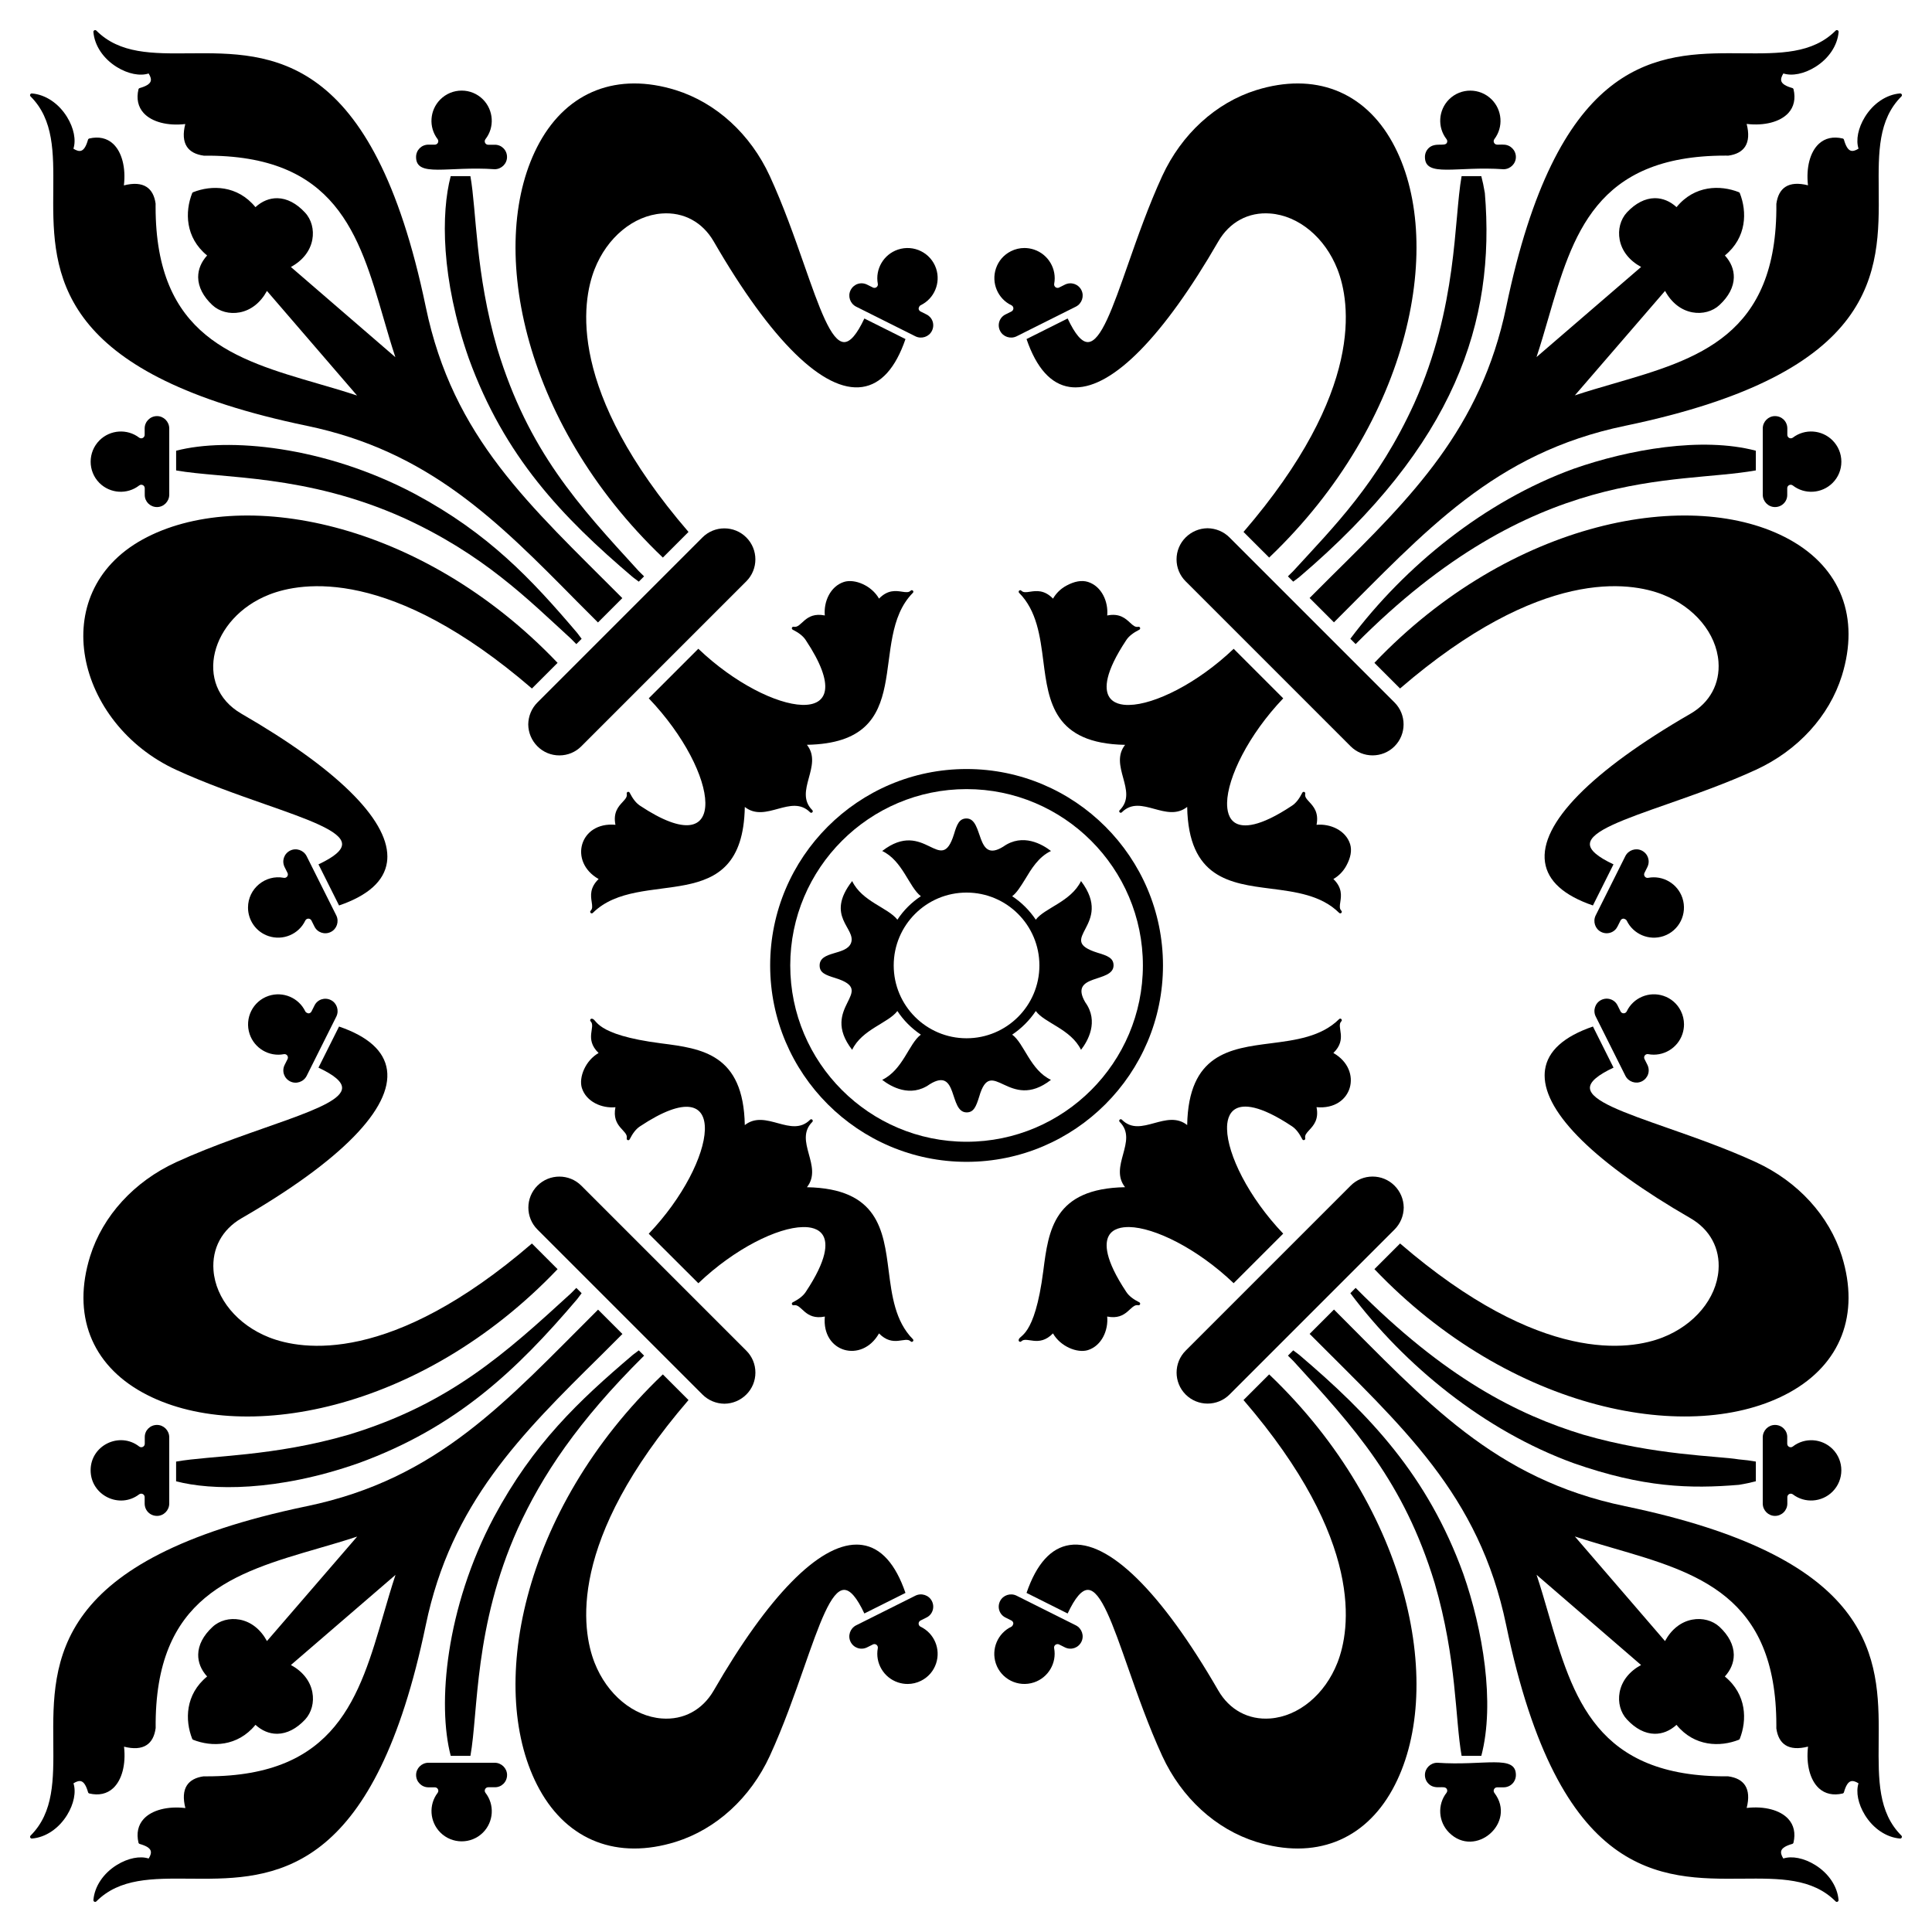 <?xml version="1.0" encoding="UTF-8"?>
<!-- Uploaded to: ICON Repo, www.iconrepo.com, Generator: ICON Repo Mixer Tools -->
<svg fill="#000000" width="800px" height="800px" version="1.1" viewBox="144 144 512 512" xmlns="http://www.w3.org/2000/svg">
 <g>
  <path d="m348.1 399.85c0 28.699 23.352 52.051 52.051 52.051 28.699 0 52.051-23.352 52.051-52.051 0-28.699-23.352-52.051-52.051-52.051-28.699 0-52.051 23.352-52.051 52.051zm52.051-46.727c25.766 0 46.727 20.965 46.727 46.727 0 25.766-20.961 46.727-46.727 46.727-25.766 0-46.727-20.961-46.727-46.727s20.961-46.727 46.727-46.727z"/>
  <path d="m542.48 188.85c1.785-0.02 3.246-1.477 3.246-3.246 0-1.805-1.465-3.269-3.269-3.269-1.211-0.102-2.129 0.289-2.523-0.512-0.156-0.309-0.117-0.68 0.094-0.961 2.41-3.16 2.102-7.672-0.723-10.5-3.113-3.117-8.18-3.125-11.289-0.027-2.848 2.848-3.137 7.383-0.672 10.547 0.215 0.277 0.254 0.648 0.098 0.961-0.523 1.086-3.168-0.238-4.859 1.43-0.621 0.613-0.961 1.441-0.961 2.328 0 5.527 8.391 2.367 20.859 3.25z"/>
  <path d="m464 283.99c-2.176 0.023-4.242 0.891-5.793 2.438-1.555 1.555-2.41 3.617-2.41 5.812 0 2.195 0.852 4.258 2.41 5.812l43.73 43.73c3.203 3.199 8.418 3.203 11.625 0 3.203-3.207 3.203-8.418 0-11.625l-43.73-43.73c-1.547-1.547-3.617-2.41-5.832-2.438z"/>
  <path d="m614.39 254.27c-1.766 0-3.223 1.461-3.242 3.254v17.605c0.02 1.785 1.477 3.246 3.242 3.246 0.887 0 1.719-0.34 2.328-0.965 0.602-0.605 0.93-1.414 0.918-2.269v-1.766c0-0.352 0.199-0.668 0.516-0.82 0.309-0.152 0.688-0.113 0.961 0.102 3.148 2.457 7.691 2.172 10.543-0.676 1.504-1.504 2.328-3.504 2.324-5.633-0.004-2.133-0.84-4.141-2.352-5.656-2.824-2.824-7.336-3.133-10.5-0.719-0.277 0.211-0.648 0.242-0.957 0.094-0.312-0.152-0.512-0.473-0.512-0.82v-1.703c0.004-1.836-1.434-3.273-3.269-3.273z"/>
  <path d="m561.06 268.22c-23.547 8.551-44.727 25.758-59.207 45.062l1.402 1.406c47.387-47.809 84.41-42.168 106.06-46.027v-5.219c-14.332-3.777-33.684-0.324-48.254 4.777z"/>
  <path d="m537.5 195.15c-0.289-1.766-0.609-3.203-0.941-4.473h-5.219c-2.109 11.832-1.004 34.492-12.543 60.203-9.648 21.184-21.379 32.762-32.031 44.418-0.539 0.531-0.973 0.965-1.453 1.441l1.406 1.402c0.516-0.387 0.984-0.73 1.551-1.164 41.355-35.168 52.09-67.75 49.23-101.83z"/>
  <path d="m480.34 291.76c37.906-36.137 46.867-84.27 32.691-109.98-7.516-13.633-20.695-18.688-36.113-13.898-10.719 3.356-19.797 11.656-24.922 22.77-3.637 7.918-6.527 16.176-9.082 23.465-4.004 11.434-7.172 20.465-10.59 20.539h-0.043c-1.617 0-3.379-2.074-5.344-6.254l-10.895 5.453c2.633 7.688 6.469 11.98 11.469 12.699 0.496 0.07 0.996 0.105 1.508 0.105 10.023 0 23.379-13.609 37.836-38.66 2.973-5.144 7.988-7.867 13.77-7.418 7.519 0.562 14.512 6.367 17.812 14.777 3.391 8.652 7.32 32.207-24.891 69.609z"/>
  <path d="m508.23 319.66 6.797 6.797c37.395-32.207 60.953-28.285 69.609-24.891 8.414 3.301 14.215 10.293 14.777 17.809 0.434 5.781-2.273 10.797-7.418 13.77-26.324 15.199-40.02 29.172-38.555 39.344 0.723 4.996 5.012 8.836 12.699 11.469l5.453-10.895c-4.215-1.984-6.289-3.758-6.254-5.387 0.074-3.418 9.109-6.586 20.543-10.59 7.285-2.555 15.547-5.449 23.461-9.086 11.113-5.117 19.418-14.199 22.773-24.918 4.793-15.438-0.273-28.598-13.902-36.113-25.727-14.172-73.852-5.207-109.98 32.691z"/>
  <path d="m647.53 168.76c-3.609 0.297-7.09 2.629-9.309 6.234-1.805 2.934-2.434 6.109-1.691 8.402-0.844 0.539-1.547 0.715-2.078 0.531-0.723-0.254-1.301-1.203-1.785-2.902-0.047-0.16-0.168-0.281-0.332-0.32-2.492-0.59-4.668-0.113-6.293 1.383-2.359 2.164-3.445 6.344-2.906 11.02-2.539-0.645-4.551-0.504-5.965 0.41-1.309 0.844-2.121 2.336-2.418 4.5 0.324 35.008-20.805 41.152-43.176 47.656-3.379 0.98-6.859 1.992-10.227 3.109l23.906-27.691c1.688 3.117 4.238 5.125 7.246 5.684 2.656 0.492 5.359-0.23 7.188-1.949 2.43-2.25 3.742-4.769 3.789-7.285 0.043-2.09-0.773-4.102-2.367-5.84 5.836-4.769 5.894-11.621 3.957-16.512-0.047-0.117-0.137-0.211-0.254-0.258-4.902-1.941-11.746-1.875-16.512 3.961-1.703-1.555-3.664-2.371-5.699-2.371h-0.129c-2.527 0.043-5.055 1.344-7.324 3.769-1.711 1.852-2.43 4.555-1.922 7.234 0.566 2.996 2.574 5.539 5.684 7.223l-27.719 23.883c1.117-3.367 2.125-6.844 3.109-10.223 6.453-22.195 12.551-43.168 46.914-43.168 0.281 0 0.555 0 0.84 0.004 2.098-0.293 3.59-1.105 4.43-2.41 0.914-1.426 1.047-3.441 0.395-5.992 4.668 0.555 8.863-0.52 11.039-2.879 1.496-1.625 1.973-3.801 1.387-6.297-0.039-0.16-0.164-0.289-0.32-0.336-1.699-0.48-2.648-1.062-2.902-1.781-0.188-0.539-0.012-1.238 0.527-2.082 2.305 0.742 5.473 0.117 8.406-1.691 3.602-2.219 5.934-5.699 6.234-9.309 0.016-0.191-0.09-0.371-0.266-0.449-0.172-0.086-0.379-0.043-0.516 0.09-6.176 6.18-14.82 6.094-24.773 6.019-1.133-0.008-2.281-0.02-3.438-0.02-20.938 0-45.766 3.156-59.086 67.195-6.691 32.273-25.168 50.504-46.559 71.617-1.812 1.789-3.691 3.68-5.559 5.555l6.453 6.453c24.332-24.234 42.383-44.875 77.191-52.09 67.586-14.059 67.359-40.93 67.18-62.52-0.086-9.98-0.156-18.598 6.023-24.777 0.133-0.137 0.168-0.34 0.09-0.516-0.094-0.176-0.301-0.289-0.465-0.266z"/>
  <path d="m412.05 226.54-1.57 0.785c-0.781 0.379-1.355 1.031-1.633 1.844-0.277 0.828-0.215 1.719 0.184 2.512 0.789 1.582 2.754 2.234 4.363 1.449l15.742-7.875c1.586-0.816 2.242-2.769 1.453-4.356-0.824-1.641-2.754-2.277-4.391-1.461l-1.523 0.762c-0.305 0.156-0.68 0.121-0.957-0.09-0.277-0.211-0.41-0.559-0.348-0.898 0.742-3.91-1.551-7.809-5.34-9.07-0.836-0.277-1.695-0.418-2.551-0.418-1.223 0-2.438 0.281-3.559 0.844-1.906 0.949-3.324 2.582-3.992 4.602-1.273 3.82 0.496 8.004 4.113 9.73 0.316 0.152 0.516 0.469 0.52 0.816-0.004 0.348-0.199 0.668-0.512 0.824z"/>
  <path d="m580.56 373.8c0.82-1.641 0.172-3.566-1.465-4.387-1.582-0.789-3.539-0.141-4.359 1.461l-7.875 15.742c-0.777 1.605-0.133 3.562 1.449 4.352 0.797 0.398 1.699 0.461 2.516 0.18 0.812-0.273 1.461-0.852 1.836-1.621l0.793-1.578c0.156-0.309 0.469-0.504 0.816-0.504 0.289 0.082 0.668 0.203 0.824 0.52 1.734 3.617 5.91 5.391 9.738 4.117 4.164-1.387 6.418-5.922 5.023-10.105-1.262-3.789-5.152-6.082-9.07-5.344-0.34 0.074-0.691-0.07-0.898-0.344-0.207-0.277-0.242-0.648-0.086-0.961z"/>
  <path d="m440.6 358.98c0 0.102 0.039 0.211 0.117 0.289 0.16 0.164 0.414 0.164 0.582 0 2.547-2.551 5.484-1.75 8.586-0.91 2.953 0.809 5.992 1.637 8.73-0.516 0.34 18.871 11.414 20.289 22.133 21.66 6.59 0.844 13.402 1.715 18.148 6.422 0.078 0.078 0.18 0.121 0.289 0.121 0.105 0 0.211-0.039 0.289-0.121 0.16-0.16 0.16-0.418 0-0.578-0.523-0.523-0.453-1.191-0.277-2.324 0.242-1.594 0.566-3.75-1.836-6.074 1.418-0.805 2.621-2.035 3.422-3.512 1.18-2.148 1.523-4.082 1.012-5.746-1.18-3.703-5.328-5.449-8.898-5.109 0.652-3.273-0.82-4.867-1.906-6.047-0.809-0.871-1.258-1.402-1.09-2.195 0.043-0.199-0.07-0.402-0.266-0.469-0.195-0.062-0.406 0.02-0.504 0.203-0.848 1.676-1.719 2.766-2.727 3.434-8.738 5.816-12.926 5.738-14.898 4.66-1.969-1.074-2.348-3.531-2.316-5.406 0.102-6.66 5.644-18.016 14.879-27.691l-13.133-13.133c-9.676 9.234-21.031 14.777-27.691 14.879-1.906 0.059-4.328-0.348-5.41-2.32-1.082-1.977-1.148-6.168 4.66-14.895 0.668-1.004 1.758-1.871 3.438-2.731 0.184-0.094 0.27-0.309 0.199-0.5-0.066-0.191-0.277-0.312-0.469-0.266-0.793 0.164-1.324-0.281-2.195-1.09-1.18-1.09-2.766-2.574-6.047-1.906 0.332-3.566-1.406-7.719-5.109-8.898-1.66-0.512-3.586-0.168-5.742 1.008-1.473 0.801-2.703 2.004-3.512 3.426-2.324-2.402-4.481-2.074-6.074-1.836-1.129 0.176-1.801 0.246-2.324-0.277-0.16-0.16-0.414-0.16-0.582 0-0.16 0.16-0.16 0.418 0 0.582 4.703 4.742 5.574 11.559 6.422 18.145 1.371 10.715 2.785 21.793 21.66 22.133-2.152 2.738-1.32 5.777-0.516 8.727 0.844 3.102 1.645 6.031-0.91 8.586-0.094 0.066-0.133 0.172-0.133 0.277z"/>
  <path d="m254.27 614.39c0 1.805 1.465 3.269 3.269 3.269h1.707c0.348 0 0.664 0.199 0.82 0.512 0.156 0.309 0.117 0.68-0.094 0.961-2.414 3.16-2.102 7.672 0.723 10.5 3.113 3.117 8.18 3.125 11.289 0.027 2.848-2.848 3.137-7.383 0.672-10.547-0.215-0.277-0.254-0.648-0.098-0.961 0.152-0.312 0.473-0.512 0.82-0.512h1.758 0.039c0.852 0 1.641-0.324 2.242-0.918 0.621-0.613 0.961-1.441 0.961-2.328 0-1.77-1.461-3.223-3.254-3.246h-17.605c-1.789 0.02-3.25 1.473-3.25 3.242z"/>
  <path d="m335.99 516c2.176-0.023 4.242-0.891 5.793-2.438 1.555-1.555 2.406-3.617 2.406-5.812 0-2.195-0.852-4.258-2.41-5.809l-43.727-43.73c-3.207-3.199-8.418-3.203-11.625 0-3.207 3.207-3.207 8.418 0 11.625l43.73 43.727c1.547 1.547 3.621 2.414 5.832 2.438z"/>
  <path d="m185.61 545.73c1.766 0 3.223-1.461 3.242-3.258v-17.605c-0.02-1.785-1.477-3.246-3.242-3.246-1.848 0-3.269 1.473-3.246 3.234v1.766c0 0.352-0.199 0.668-0.516 0.82-0.309 0.152-0.688 0.113-0.961-0.102-5.164-4.031-12.883-0.348-12.871 6.309 0.012 6.629 7.641 10.348 12.852 6.375 0.273-0.211 0.648-0.242 0.957-0.094 0.312 0.152 0.512 0.473 0.512 0.82v1.703c0 1.84 1.438 3.277 3.273 3.277z"/>
  <path d="m238.93 531.78c26.004-9.441 42.004-24.645 58.043-43.512 0.434-0.57 0.777-1.035 1.164-1.551l-1.406-1.406c-0.477 0.48-0.91 0.914-1.441 1.453-17.414 15.926-32.133 29.301-58.867 37.441-20.07 5.836-36.594 5.5-45.754 7.133v5.219c9.305 2.449 26.699 2.773 48.262-4.777z"/>
  <path d="m274.91 546.02c-12.793 24.113-15.043 49.668-11.461 63.305h5.219c2.109-11.828 0.941-34.348 12.543-60.203 6.414-14.082 15.895-28.422 33.484-45.859l-1.406-1.402c-0.516 0.387-0.984 0.73-1.551 1.164-14.477 12.301-26.395 23.574-36.828 42.996z"/>
  <path d="m319.66 508.23c-37.906 36.137-46.867 84.27-32.691 109.98 7.516 13.633 20.695 18.688 36.113 13.898 10.719-3.356 19.797-11.656 24.922-22.77 3.637-7.918 6.527-16.176 9.082-23.465 4.004-11.434 7.172-20.465 10.59-20.539h0.043c1.617 0 3.379 2.074 5.344 6.254l10.895-5.449c-2.633-7.691-6.469-11.98-11.465-12.699-0.496-0.07-0.996-0.105-1.508-0.105-10.023 0-23.379 13.609-37.836 38.66-2.973 5.144-7.988 7.867-13.77 7.418-7.519-0.562-14.512-6.363-17.812-14.777-3.391-8.652-7.32-32.207 24.891-69.609z"/>
  <path d="m291.76 480.34-6.797-6.797c-37.395 32.207-60.953 28.285-69.609 24.891-8.414-3.301-14.215-10.293-14.777-17.809-0.434-5.781 2.273-10.797 7.418-13.77 26.324-15.199 40.02-29.172 38.555-39.344-0.723-4.996-5.012-8.836-12.699-11.469l-5.453 10.895c4.215 1.984 6.289 3.758 6.258 5.387-0.125 5.562-23.711 10.355-44 19.676-11.113 5.121-19.418 14.199-22.773 24.918-4.797 15.438 0.273 28.602 13.902 36.113 25.719 14.176 73.844 5.211 109.98-32.691z"/>
  <path d="m161.78 625c1.805-2.934 2.434-6.109 1.691-8.402 0.848-0.539 1.547-0.715 2.082-0.531 0.723 0.254 1.301 1.203 1.785 2.902 0.047 0.16 0.172 0.281 0.332 0.32 2.492 0.59 4.668 0.113 6.293-1.383 2.359-2.164 3.445-6.344 2.906-11.02 2.543 0.645 4.551 0.504 5.965-0.414 1.309-0.84 2.121-2.336 2.418-4.5-0.324-35.008 20.805-41.152 43.176-47.656 3.379-0.98 6.859-1.992 10.227-3.109l-23.906 27.691c-1.688-3.117-4.238-5.125-7.246-5.684-2.656-0.492-5.359 0.23-7.188 1.949-2.43 2.25-3.742 4.769-3.789 7.285-0.043 2.09 0.773 4.102 2.367 5.84-5.836 4.773-5.894 11.621-3.957 16.512 0.047 0.117 0.137 0.211 0.254 0.258 4.902 1.941 11.746 1.875 16.512-3.961 1.703 1.555 3.66 2.371 5.703 2.371h0.129c2.527-0.043 5.055-1.344 7.324-3.769 1.711-1.852 2.43-4.555 1.922-7.234-0.566-2.996-2.574-5.539-5.684-7.223l27.719-23.883c-1.117 3.367-2.125 6.844-3.109 10.223-6.453 22.195-12.547 43.168-46.914 43.168-0.277 0-0.555 0-0.84-0.004-2.098 0.293-3.59 1.105-4.43 2.414-0.914 1.426-1.047 3.441-0.395 5.992-4.668-0.555-8.863 0.52-11.039 2.879-1.496 1.625-1.973 3.801-1.387 6.297 0.039 0.16 0.164 0.289 0.32 0.336 1.699 0.48 2.648 1.062 2.902 1.781 0.188 0.539 0.012 1.238-0.527 2.082-2.305-0.742-5.473-0.117-8.406 1.691-3.602 2.219-5.934 5.699-6.234 9.309-0.016 0.191 0.09 0.371 0.266 0.449 0.168 0.086 0.379 0.043 0.516-0.09 6.176-6.176 14.824-6.094 24.773-6.019 1.133 0.008 2.281 0.02 3.438 0.02 20.938 0 45.766-3.156 59.082-67.195 6.695-32.273 25.168-50.504 46.559-71.617 1.812-1.789 3.691-3.68 5.559-5.555l-6.453-6.453c-24.379 24.277-42.301 44.855-77.191 52.09-67.586 14.059-67.359 40.93-67.18 62.52 0.086 9.98 0.16 18.598-6.019 24.777-0.133 0.137-0.172 0.34-0.09 0.516 0.082 0.172 0.285 0.285 0.453 0.262 3.609-0.297 7.09-2.625 9.312-6.231z"/>
  <path d="m369.41 579.1c0.824 1.641 2.754 2.277 4.391 1.461l1.523-0.762c0.305-0.156 0.68-0.121 0.957 0.09 0.273 0.211 0.41 0.559 0.348 0.898-0.742 3.91 1.551 7.809 5.34 9.066 0.84 0.277 1.695 0.418 2.551 0.418 1.223 0 2.438-0.281 3.559-0.844 1.906-0.949 3.328-2.582 3.996-4.602 1.273-3.82-0.496-8.004-4.113-9.73-0.316-0.152-0.516-0.469-0.52-0.816s0.191-0.668 0.504-0.824l1.57-0.785c0.781-0.379 1.355-1.031 1.629-1.844 0.281-0.824 0.215-1.719-0.18-2.512-0.789-1.582-2.754-2.234-4.363-1.449l-15.742 7.875c-1.582 0.816-2.238 2.773-1.449 4.359z"/>
  <path d="m219.44 426.2c-0.82 1.641-0.172 3.566 1.465 4.387 1.582 0.789 3.539 0.141 4.359-1.461l7.875-15.742c0.777-1.605 0.133-3.562-1.449-4.352-1.617-0.809-3.559-0.184-4.348 1.438l-0.793 1.578c-0.156 0.309-0.469 0.508-0.816 0.508-0.285-0.082-0.668-0.203-0.824-0.52-1.73-3.617-5.906-5.391-9.734-4.117-4.164 1.387-6.418 5.922-5.023 10.105 1.262 3.789 5.152 6.086 9.07 5.344 0.34-0.074 0.691 0.07 0.898 0.344 0.207 0.277 0.242 0.648 0.086 0.961z"/>
  <path d="m329.07 484.07c9.676-9.234 21.031-14.777 27.691-14.879 1.906-0.059 4.328 0.348 5.41 2.32 1.078 1.977 1.148 6.168-4.66 14.895-0.668 1.004-1.758 1.871-3.438 2.731-0.438 0.219-0.168 0.879 0.27 0.766 2.156-0.441 2.91 4.086 8.246 2.996-0.887 9.531 9.809 12.473 14.359 4.469 3.742 3.859 6.965 0.672 8.398 2.113 0.375 0.383 0.965-0.188 0.582-0.578-4.703-4.742-5.578-11.559-6.422-18.145-1.371-10.715-2.785-21.789-21.66-22.133 4.391-5.582-3.594-12.293 1.426-17.312 0.371-0.367-0.184-0.969-0.582-0.578-5.008 5.016-11.734-2.961-17.312 1.426-0.34-18.871-11.414-20.289-22.133-21.66-18.195-2.332-16.875-6.539-18.434-6.539-0.363 0-0.547 0.441-0.293 0.699 1.449 1.445-1.758 4.652 2.113 8.398-3.477 1.973-5.297 6.434-4.434 9.258 1.18 3.703 5.328 5.449 8.898 5.109-1.07 5.363 3.449 6.098 2.996 8.246-0.098 0.469 0.551 0.688 0.766 0.27 0.848-1.676 1.719-2.766 2.727-3.434 24.574-16.348 20.543 9.367 2.336 28.441z"/>
  <path d="m617.64 524.83c0-0.852-0.324-1.641-0.918-2.242-0.613-0.621-1.441-0.965-2.328-0.965-1.77 0-3.223 1.461-3.246 3.254v17.605c0.02 1.785 1.477 3.246 3.246 3.246 1.805 0 3.269-1.465 3.269-3.269v-1.707c0-0.348 0.199-0.664 0.512-0.82 0.309-0.152 0.68-0.117 0.957 0.094 3.16 2.414 7.672 2.102 10.5-0.723 3.117-3.113 3.125-8.18 0.027-11.289-2.848-2.848-7.383-3.137-10.547-0.672-0.277 0.215-0.648 0.254-0.961 0.098-0.312-0.152-0.516-0.473-0.516-0.82v-1.758c0.004-0.008 0.004-0.023 0.004-0.031z"/>
  <path d="m516 464c-0.023-2.176-0.891-4.242-2.438-5.793-1.555-1.551-3.617-2.406-5.812-2.406-2.195 0-4.258 0.852-5.809 2.41l-43.73 43.73c-3.199 3.207-3.203 8.418 0 11.625 3.203 3.203 8.418 3.203 11.625 0l43.727-43.73c1.547-1.551 2.414-3.621 2.438-5.836z"/>
  <path d="m540.75 617.66h1.703c1.836 0 3.273-1.438 3.273-3.273 0-5.519-8.402-2.359-20.859-3.242-1.785 0.02-3.246 1.477-3.246 3.242 0 0.887 0.34 1.719 0.961 2.328 1.809 1.789 4.254 0.203 4.859 1.43 0.152 0.309 0.113 0.688-0.102 0.965-2.461 3.148-2.172 7.691 0.676 10.543 6.949 6.953 18.016-2.641 12.008-10.523-0.449-0.59-0.035-1.469 0.727-1.469z"/>
  <path d="m488.27 503.02c-0.57-0.434-1.035-0.777-1.551-1.164l-1.402 1.402c0.48 0.477 0.914 0.91 1.453 1.441 16.141 17.645 29.238 31.945 37.441 58.867 5.906 20.305 5.379 35.91 7.133 45.754h5.219c3.691-14.004 0.391-33.496-4.781-48.258-9.465-26.078-24.75-42.094-43.512-58.043z"/>
  <path d="m561.06 531.77c18.395 6.441 30.785 6.816 43.785 5.723 1.766-0.289 3.203-0.609 4.473-0.941v-5.219c-1.305-0.234-2.789-0.438-4.59-0.59-5.477-0.914-22.199-1.027-41.16-6.543-17.34-5.281-36.676-15.027-60.309-38.895l-1.402 1.406c14.32 19.094 35.465 36.441 59.203 45.059z"/>
  <path d="m632.12 476.91c-3.356-10.719-11.656-19.797-22.77-24.922-7.918-3.637-16.176-6.527-23.465-9.082-11.434-4.008-20.465-7.172-20.539-10.59v-0.039c0-1.617 2.078-3.379 6.254-5.344l-5.453-10.895c-7.688 2.633-11.98 6.469-12.699 11.465-0.07 0.496-0.105 0.996-0.105 1.508 0 10.023 13.609 23.375 38.66 37.836 5.144 2.973 7.867 7.988 7.418 13.77-0.562 7.519-6.367 14.512-14.777 17.812-8.652 3.394-32.207 7.32-69.609-24.891l-6.797 6.797c36.137 37.906 84.27 46.867 109.98 32.691 13.633-7.519 18.691-20.699 13.898-36.117z"/>
  <path d="m513.03 618.21c14.176-25.723 5.211-73.848-32.691-109.98l-6.797 6.797c32.207 37.395 28.285 60.953 24.891 69.609-3.301 8.414-10.293 14.215-17.809 14.777-5.781 0.434-10.797-2.273-13.77-7.418-15.199-26.324-29.172-40.02-39.344-38.555-4.996 0.723-8.836 5.012-11.469 12.699l10.895 5.453c1.984-4.215 3.758-6.289 5.387-6.258 3.418 0.074 6.586 9.109 10.59 20.543 2.555 7.289 5.449 15.547 9.086 23.461 5.117 11.113 14.199 19.418 24.918 22.773 15.438 4.793 28.598-0.273 36.113-13.902z"/>
  <path d="m638.22 625c2.219 3.602 5.699 5.934 9.309 6.234 0.191 0.016 0.371-0.09 0.449-0.266 0.086-0.168 0.043-0.379-0.09-0.516-6.18-6.176-6.094-14.82-6.023-24.773 0.008-1.133 0.02-2.281 0.02-3.438 0-20.938-3.152-45.766-67.195-59.082-34.777-7.215-52.785-27.781-77.172-52.117l-6.453 6.453c24.578 24.688 44.883 42.426 52.09 77.191 14.059 67.586 40.93 67.359 62.523 67.18 9.98-0.086 18.598-0.16 24.777 6.019 0.137 0.133 0.34 0.172 0.516 0.09 0.172-0.082 0.285-0.285 0.262-0.453-0.297-3.609-2.629-7.09-6.234-9.309-2.934-1.805-6.109-2.434-8.402-1.691-0.543-0.848-0.715-1.547-0.531-2.082 0.254-0.723 1.203-1.301 2.902-1.785 0.16-0.047 0.281-0.172 0.32-0.332 0.59-2.492 0.113-4.668-1.383-6.293-2.164-2.359-6.344-3.445-11.02-2.906 0.645-2.543 0.504-4.551-0.41-5.965-0.844-1.309-2.336-2.121-4.504-2.418-35.008 0.324-41.152-20.805-47.656-43.176-0.98-3.379-1.992-6.859-3.109-10.227l27.691 23.906c-3.117 1.688-5.125 4.238-5.684 7.246-0.492 2.656 0.23 5.359 1.949 7.188 2.25 2.43 4.769 3.742 7.285 3.789 2.09 0.043 4.102-0.773 5.84-2.367 4.769 5.836 11.621 5.894 16.512 3.957 0.117-0.047 0.211-0.137 0.258-0.254 1.941-4.898 1.875-11.746-3.961-16.512 1.555-1.703 2.371-3.66 2.371-5.699v-0.129c-0.043-2.527-1.344-5.055-3.769-7.324-1.852-1.711-4.555-2.426-7.234-1.922-2.996 0.566-5.539 2.574-7.223 5.684l-23.883-27.719c3.367 1.117 6.844 2.125 10.223 3.109 22.195 6.453 43.168 12.547 43.168 46.914 0 0.277 0 0.555-0.004 0.836 0.293 2.098 1.105 3.59 2.41 4.43 1.426 0.914 3.441 1.047 5.992 0.395-0.555 4.668 0.52 8.863 2.879 11.039 1.625 1.496 3.801 1.973 6.297 1.387 0.16-0.039 0.289-0.164 0.336-0.32 0.48-1.699 1.062-2.648 1.781-2.902 0.539-0.188 1.238-0.012 2.082 0.527-0.734 2.297-0.105 5.469 1.699 8.402z"/>
  <path d="m580.79 423.36c3.91 0.742 7.809-1.551 9.07-5.34 0.277-0.84 0.418-1.695 0.418-2.555 0-1.223-0.285-2.438-0.844-3.559-0.949-1.906-2.586-3.328-4.602-3.996-3.82-1.273-8.004 0.496-9.73 4.109-0.152 0.316-0.469 0.516-0.816 0.52-0.348 0.004-0.668-0.191-0.824-0.508l-0.785-1.57c-0.379-0.781-1.031-1.355-1.844-1.633-0.828-0.281-1.719-0.215-2.512 0.18-1.582 0.789-2.234 2.754-1.449 4.363l7.879 15.742c0.816 1.586 2.769 2.242 4.356 1.453 1.641-0.824 2.277-2.754 1.461-4.391l-0.762-1.523c-0.156-0.305-0.121-0.68 0.09-0.957 0.203-0.262 0.555-0.398 0.895-0.336z"/>
  <path d="m424.67 579.8 1.523 0.762c1.641 0.82 3.566 0.176 4.387-1.465 0.789-1.582 0.141-3.535-1.461-4.359l-15.742-7.875c-1.605-0.777-3.562-0.133-4.352 1.449-0.398 0.797-0.461 1.699-0.184 2.516 0.277 0.812 0.852 1.461 1.621 1.836l1.578 0.793c0.309 0.152 0.504 0.469 0.504 0.816-0.082 0.285-0.203 0.668-0.52 0.824-3.617 1.73-5.391 5.906-4.117 9.734 1.387 4.164 5.922 6.418 10.105 5.023 3.789-1.262 6.082-5.152 5.344-9.066-0.074-0.34 0.07-0.691 0.344-0.898 0.289-0.207 0.66-0.242 0.969-0.09z"/>
  <path d="m443.24 469.18c6.664 0.102 18.016 5.644 27.691 14.879l13.133-13.133c-9.234-9.676-14.773-21.031-14.879-27.691-0.059-1.906 0.348-4.332 2.32-5.41 1.977-1.078 6.168-1.148 14.895 4.66 1.008 0.668 1.871 1.762 2.731 3.438 0.219 0.438 0.879 0.168 0.766-0.27-0.164-0.793 0.281-1.324 1.09-2.195 1.09-1.184 2.574-2.766 1.906-6.047 9.555 0.891 12.445-9.832 4.465-14.359 3.863-3.742 0.672-6.961 2.113-8.402 0.383-0.375-0.188-0.969-0.578-0.582-4.742 4.703-11.559 5.578-18.145 6.422-10.715 1.371-21.793 2.785-22.133 21.66-2.734-2.152-5.777-1.32-8.727-0.516-3.102 0.848-6.031 1.645-8.586-0.91-0.078-0.078-0.184-0.117-0.289-0.117-0.102 0-0.211 0.039-0.289 0.117-0.164 0.156-0.164 0.414 0 0.582 2.551 2.547 1.75 5.484 0.91 8.586-0.809 2.953-1.637 5.992 0.516 8.727-18.875 0.34-20.289 11.414-21.66 22.129-2.332 18.195-6.539 16.875-6.539 18.434 0 0.363 0.441 0.547 0.699 0.293 1.438-1.441 4.656 1.75 8.398-2.113 1.969 3.469 6.426 5.301 9.258 4.434 3.703-1.18 5.449-5.328 5.109-8.898 5.363 1.07 6.098-3.445 8.246-3 0.469 0.098 0.688-0.551 0.27-0.766-1.676-0.848-2.766-1.719-3.434-2.727-5.812-8.742-5.738-12.926-4.66-14.898 1.074-1.977 3.531-2.352 5.402-2.324z"/>
  <path d="m182.36 275.17c0 1.801 1.457 3.207 3.246 3.207 1.77 0 3.223-1.461 3.246-3.254v-17.605c-0.02-1.785-1.477-3.246-3.246-3.246-1.805 0-3.269 1.465-3.269 3.269v1.707c0 0.348-0.199 0.664-0.508 0.82s-0.684 0.117-0.961-0.094c-3.16-2.41-7.672-2.102-10.5 0.723-3.117 3.113-3.125 8.18-0.027 11.289 2.844 2.84 7.379 3.133 10.543 0.668 0.277-0.215 0.648-0.254 0.961-0.098 0.312 0.152 0.512 0.473 0.512 0.82v1.758c0.004 0.008 0.004 0.023 0.004 0.035z"/>
  <path d="m283.99 335.99c0.023 2.176 0.891 4.246 2.438 5.793 1.555 1.555 3.617 2.406 5.812 2.406 2.195 0 4.258-0.852 5.809-2.406l43.73-43.73c3.203-3.207 3.207-8.418 0-11.625-3.203-3.207-8.418-3.207-11.625 0l-43.727 43.73c-1.547 1.547-2.41 3.621-2.438 5.832z"/>
  <path d="m275.12 188.85c1.785-0.02 3.246-1.477 3.246-3.242 0-0.887-0.344-1.719-0.961-2.328-0.609-0.602-1.418-0.93-2.269-0.918h-1.766c-0.348 0-0.668-0.199-0.82-0.516-0.152-0.309-0.109-0.688 0.102-0.965 2.461-3.148 2.172-7.691-0.672-10.543-1.512-1.504-3.512-2.332-5.641-2.328-2.137 0.004-4.141 0.84-5.656 2.352-2.824 2.824-3.133 7.336-0.719 10.5 0.211 0.277 0.242 0.648 0.094 0.961-0.156 0.312-0.473 0.512-0.82 0.512h-1.703c-1.836 0-3.273 1.438-3.273 3.273 0 5.523 8.449 2.363 20.859 3.242z"/>
  <path d="m311.73 296.98c0.57 0.434 1.035 0.777 1.551 1.164l1.406-1.402c-0.48-0.477-0.914-0.91-1.453-1.441-15.949-17.441-29.168-31.699-37.441-58.867-5.848-20.113-5.481-36.484-7.133-45.754h-5.219c-2.555 9.703-2.613 27.145 4.777 48.258 9.457 26.047 24.633 41.996 43.512 58.043z"/>
  <path d="m253.98 274.91c-24.07-12.773-49.652-15.047-63.305-11.461v5.219c12.406 2.203 34.426 0.98 60.203 12.543 21.277 9.699 32.98 21.574 44.414 32.031 0.531 0.539 0.965 0.973 1.441 1.453l1.406-1.402c-0.387-0.516-0.73-0.984-1.164-1.551-12.305-14.48-23.566-26.395-42.996-36.832z"/>
  <path d="m190.65 348c7.918 3.637 16.176 6.527 23.465 9.086 11.434 4.004 20.465 7.172 20.539 10.59v0.043c0 1.617-2.074 3.379-6.254 5.344l5.453 10.895c7.688-2.633 11.98-6.469 12.699-11.465 0.07-0.496 0.105-0.996 0.105-1.508 0-10.023-13.609-23.379-38.66-37.836-12.961-7.484-8.23-25.465 7.363-31.582 8.652-3.391 32.211-7.32 69.609 24.891l6.797-6.797c-36.137-37.906-84.27-46.867-109.98-32.691-25.895 14.273-17.559 48.855 8.867 61.031z"/>
  <path d="m319.38 200.58c5.781-0.434 10.797 2.273 13.77 7.418 15.199 26.324 29.172 40.02 39.344 38.555 4.996-0.723 8.836-5.012 11.469-12.699l-10.895-5.449c-1.984 4.215-3.758 6.289-5.387 6.254-3.418-0.074-6.586-9.109-10.59-20.543-2.555-7.285-5.449-15.547-9.086-23.461-5.117-11.113-14.199-19.418-24.918-22.773-15.438-4.793-28.602 0.273-36.113 13.902-14.176 25.723-5.211 73.848 32.691 109.98l6.797-6.797c-32.207-37.395-28.285-60.953-24.891-69.609 3.297-8.414 10.289-14.215 17.809-14.777z"/>
  <path d="m158.12 194.32c-0.008 1.133-0.02 2.281-0.02 3.438 0 20.938 3.156 45.766 67.195 59.082 32.273 6.691 50.508 25.168 71.617 46.559 1.789 1.812 3.68 3.691 5.555 5.559l6.453-6.453c-24.559-24.668-44.883-42.426-52.09-77.191-14.059-67.59-40.93-67.363-62.52-67.184-9.98 0.09-18.598 0.16-24.777-6.019-0.137-0.133-0.344-0.172-0.516-0.09-0.172 0.082-0.285 0.285-0.262 0.453 0.297 3.609 2.629 7.09 6.234 9.309 2.93 1.805 6.109 2.434 8.402 1.691 0.539 0.848 0.715 1.547 0.531 2.078-0.254 0.723-1.203 1.305-2.906 1.789-0.16 0.047-0.281 0.172-0.32 0.332-0.586 2.488-0.109 4.664 1.383 6.293 2.164 2.359 6.344 3.449 11.02 2.906-0.645 2.539-0.504 4.551 0.41 5.965 0.84 1.309 2.336 2.121 4.504 2.418 35.008-0.324 41.152 20.805 47.656 43.176 0.98 3.379 1.992 6.859 3.109 10.227l-27.691-23.906c3.117-1.688 5.125-4.238 5.684-7.246 0.492-2.656-0.234-5.359-1.949-7.188-2.25-2.43-4.769-3.742-7.285-3.789-2.09-0.043-4.102 0.773-5.84 2.367-4.773-5.836-11.621-5.894-16.512-3.957-0.117 0.047-0.211 0.137-0.258 0.254-1.941 4.898-1.875 11.746 3.961 16.512-1.555 1.703-2.371 3.664-2.371 5.703v0.129c0.043 2.523 1.344 5.055 3.769 7.324 1.852 1.711 4.555 2.43 7.234 1.922 2.996-0.566 5.539-2.574 7.223-5.684l23.883 27.719c-3.367-1.117-6.844-2.125-10.223-3.109-22.195-6.453-43.168-12.551-43.168-46.914 0-0.277 0-0.555 0.004-0.84-0.293-2.098-1.105-3.59-2.414-4.43-1.426-0.914-3.441-1.047-5.992-0.395 0.555-4.668-0.52-8.863-2.879-11.039-1.625-1.496-3.801-1.977-6.297-1.387-0.16 0.043-0.289 0.168-0.336 0.328-0.477 1.699-1.062 2.648-1.781 2.902-0.539 0.191-1.238 0.012-2.082-0.527 0.742-2.305 0.117-5.477-1.691-8.406-2.219-3.606-5.699-5.938-9.309-6.234-0.191-0.016-0.371 0.09-0.453 0.266-0.082 0.168-0.043 0.375 0.094 0.516 6.176 6.176 6.094 14.82 6.019 24.773z"/>
  <path d="m219.21 376.63c-4.859-0.926-9.484 2.82-9.484 7.891 0 3.289 2.066 6.434 5.445 7.555 3.82 1.273 8.004-0.492 9.73-4.109 0.148-0.316 0.469-0.516 0.816-0.52 0.348-0.004 0.668 0.191 0.824 0.508l0.785 1.57c0.785 1.621 2.727 2.262 4.352 1.449 1.582-0.789 2.234-2.754 1.449-4.363l-7.875-15.742c-0.816-1.586-2.769-2.242-4.356-1.453-1.641 0.824-2.277 2.75-1.461 4.391l0.762 1.523c0.156 0.305 0.121 0.68-0.09 0.961-0.207 0.27-0.559 0.406-0.898 0.34z"/>
  <path d="m370.87 225.26 15.742 7.875c1.605 0.777 3.562 0.133 4.352-1.449 0.398-0.797 0.461-1.699 0.184-2.516-0.277-0.812-0.852-1.461-1.621-1.836l-1.578-0.793c-0.309-0.156-0.508-0.469-0.508-0.816 0.082-0.289 0.203-0.668 0.52-0.824 3.617-1.734 5.391-5.91 4.117-9.738-1.387-4.164-5.922-6.418-10.105-5.023-3.789 1.262-6.082 5.152-5.344 9.07 0.074 0.34-0.07 0.691-0.344 0.898-0.277 0.207-0.648 0.242-0.961 0.086l-1.523-0.758c-1.641-0.82-3.566-0.176-4.387 1.465-0.793 1.582-0.141 3.539 1.457 4.359z"/>
  <path d="m302.64 376.95c-2.402 2.324-2.074 4.481-1.836 6.074 0.172 1.129 0.246 1.801-0.277 2.324-0.164 0.16-0.16 0.414 0 0.582 0.16 0.16 0.418 0.16 0.578 0 12.559-12.453 39.734 2.008 40.277-28.078 5.578 4.387 12.293-3.594 17.312 1.426 0.371 0.371 0.965-0.184 0.578-0.582-5.016-5.008 2.961-11.734-1.426-17.316 30.012-0.539 15.695-27.789 28.082-40.277 0.078-0.078 0.121-0.184 0.121-0.289 0-0.105-0.039-0.211-0.121-0.289-0.16-0.156-0.418-0.156-0.578 0-0.523 0.523-1.191 0.453-2.324 0.277-1.594-0.242-3.75-0.566-6.074 1.836-1.973-3.477-6.434-5.301-9.258-4.434-3.703 1.18-5.449 5.328-5.109 8.898-5.363-1.07-6.102 3.449-8.246 2.996-0.469-0.098-0.688 0.551-0.27 0.766 1.676 0.848 2.766 1.719 3.434 2.727 16.348 24.574-9.367 20.543-28.441 2.336l-13.133 13.133c18.902 19.801 21.879 44.555-2.336 28.441-1.008-0.668-1.871-1.758-2.731-3.434-0.219-0.438-0.879-0.172-0.766 0.27 0.16 0.793-0.285 1.324-1.09 2.195-1.09 1.18-2.574 2.766-1.906 6.047-9.516-0.879-12.477 9.812-4.461 14.371z"/>
  <path d="m361.21 399.87c0 1.934 1.547 2.512 4.176 3.324 11.41 3.551-4.438 7.57 4.445 19.02 2.582-5.422 9.594-7.094 11.984-10.285 1.621 2.473 3.75 4.602 6.223 6.262-3.195 2.371-4.703 9.281-10.246 11.984 2.242 1.738 7.461 4.832 12.602 1.16 7.602-4.715 4.996 7.461 9.781 7.461 1.895 0 2.512-1.586 3.324-4.176 3.242-11.215 7.856 4.215 19.02-4.445-5.5-2.59-7.109-9.703-10.281-11.984 2.473-1.66 4.602-3.789 6.262-6.262 2.281 3.172 9.293 4.769 11.984 10.285 1.738-2.242 4.832-7.461 1.121-12.602-4.492-7.68 7.5-5.008 7.5-9.781 0-1.934-1.586-2.551-4.176-3.324-11.676-3.633 4.512-7.207-4.445-19.02-2.684 5.496-9.68 7.137-11.984 10.242-1.664-2.473-3.789-4.602-6.262-6.223 1.238-0.93 2.242-2.59 3.402-4.445 1.699-2.824 3.594-5.992 6.883-7.539-2.242-1.738-7.461-4.832-12.641-1.16-7.422 4.637-5.117-7.461-9.742-7.461-1.934 0-2.551 1.586-3.324 4.176-3.523 11.316-7.699-4.336-19.02 4.445 5.418 2.582 7.062 9.52 10.246 11.984-2.473 1.625-4.602 3.75-6.223 6.223-2.477-3.199-9.395-4.809-11.984-10.242-7.336 9.453 1.164 12.496-0.309 16.43-1.285 3.324-8.316 1.996-8.316 5.953zm38.938-19.328c10.66 0 19.305 8.645 19.305 19.305s-8.645 19.305-19.305 19.305c-10.66 0-19.305-8.645-19.305-19.305s8.645-19.305 19.305-19.305z"/>
 </g>
</svg>